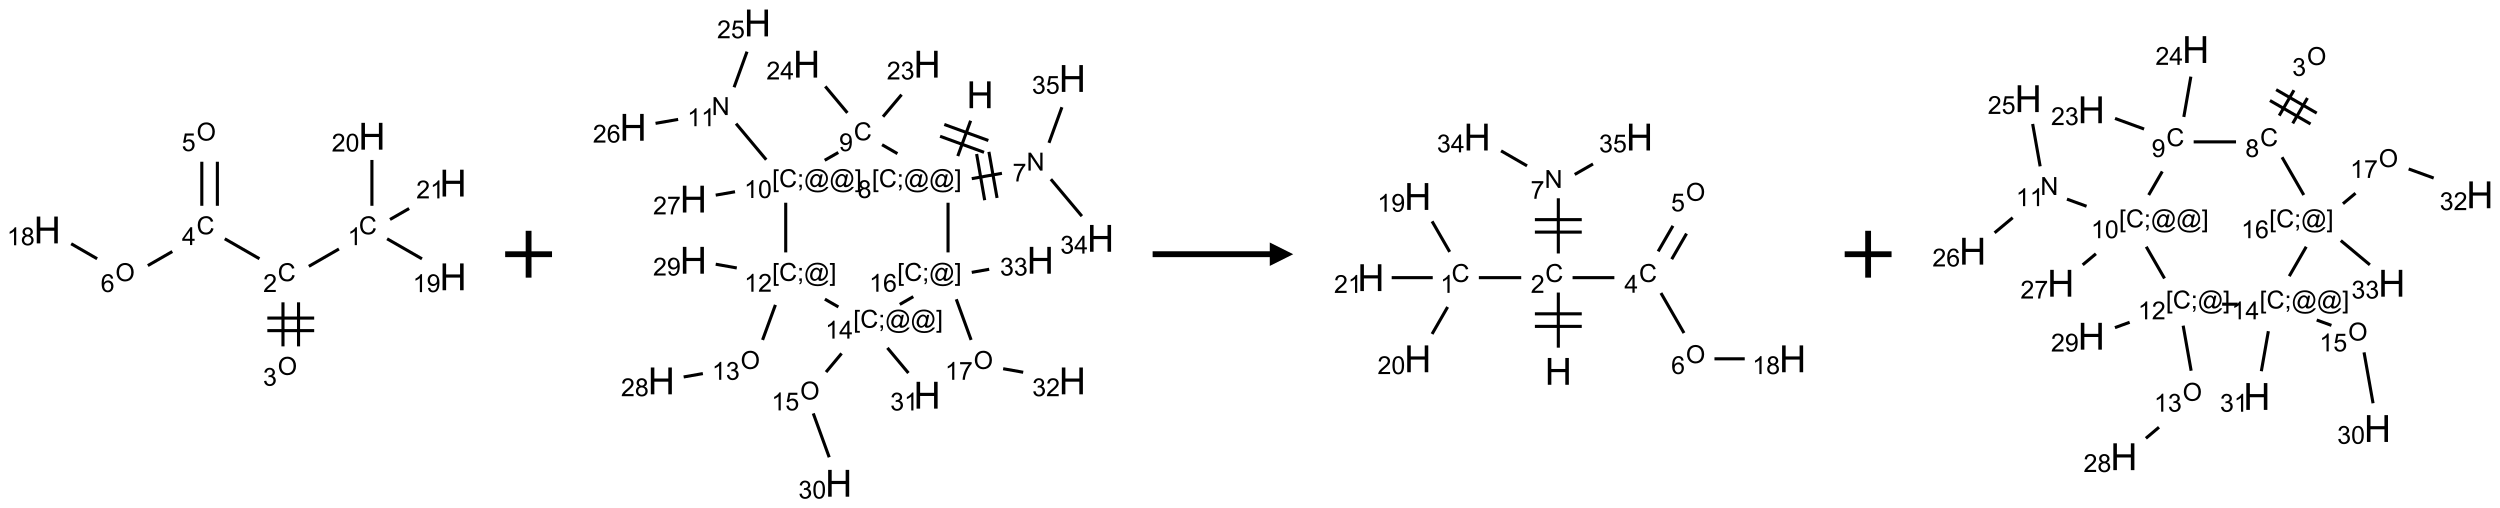 <?xml version="1.0" encoding="UTF-8"?>
<svg xmlns="http://www.w3.org/2000/svg" xmlns:xlink="http://www.w3.org/1999/xlink" width="1067" height="217" viewBox="0 0 1067 217">
<defs>
<g>
<g id="glyph-0-0">
<path d="M 1.332 0 L 1.332 -6.668 L 6.668 -6.668 L 6.668 0 Z M 1.5 -0.168 L 6.5 -0.168 L 6.5 -6.5 L 1.5 -6.5 Z M 1.5 -0.168 "/>
</g>
<g id="glyph-0-1">
<path d="M 6.27 -2.676 L 7.281 -2.422 C 7.07 -1.594 6.688 -0.961 6.137 -0.523 C 5.586 -0.086 4.914 0.129 4.121 0.129 C 3.297 0.129 2.629 -0.039 2.113 -0.371 C 1.598 -0.707 1.203 -1.191 0.934 -1.828 C 0.664 -2.465 0.531 -3.145 0.531 -3.875 C 0.531 -4.672 0.684 -5.363 0.988 -5.957 C 1.293 -6.547 1.723 -6.996 2.285 -7.305 C 2.844 -7.613 3.461 -7.766 4.137 -7.766 C 4.898 -7.766 5.543 -7.57 6.062 -7.184 C 6.582 -6.793 6.945 -6.246 7.152 -5.543 L 6.156 -5.309 C 5.98 -5.863 5.723 -6.266 5.387 -6.52 C 5.051 -6.773 4.625 -6.902 4.113 -6.902 C 3.527 -6.902 3.039 -6.762 2.645 -6.48 C 2.25 -6.199 1.973 -5.82 1.812 -5.348 C 1.652 -4.871 1.574 -4.383 1.574 -3.879 C 1.574 -3.23 1.668 -2.664 1.855 -2.18 C 2.047 -1.695 2.34 -1.332 2.738 -1.094 C 3.137 -0.855 3.57 -0.734 4.035 -0.734 C 4.602 -0.734 5.082 -0.898 5.473 -1.223 C 5.867 -1.551 6.133 -2.035 6.27 -2.676 Z M 6.27 -2.676 "/>
</g>
<g id="glyph-0-2">
<path d="M 3.973 0 L 3.035 0 L 3.035 -5.973 C 2.809 -5.758 2.516 -5.543 2.148 -5.328 C 1.781 -5.113 1.453 -4.953 1.16 -4.844 L 1.16 -5.75 C 1.684 -5.996 2.145 -6.297 2.535 -6.645 C 2.93 -6.996 3.207 -7.336 3.371 -7.668 L 3.973 -7.668 Z M 3.973 0 "/>
</g>
<g id="glyph-0-3">
<path d="M 5.371 -0.902 L 5.371 0 L 0.324 0 C 0.316 -0.227 0.352 -0.441 0.434 -0.652 C 0.562 -0.996 0.766 -1.332 1.051 -1.668 C 1.332 -2 1.742 -2.387 2.277 -2.824 C 3.105 -3.504 3.668 -4.043 3.957 -4.441 C 4.25 -4.84 4.395 -5.215 4.395 -5.566 C 4.395 -5.938 4.262 -6.254 3.996 -6.508 C 3.73 -6.762 3.387 -6.891 2.957 -6.891 C 2.508 -6.891 2.145 -6.754 1.875 -6.484 C 1.605 -6.215 1.469 -5.84 1.465 -5.359 L 0.5 -5.457 C 0.566 -6.176 0.812 -6.727 1.246 -7.102 C 1.676 -7.477 2.254 -7.668 2.98 -7.668 C 3.711 -7.668 4.293 -7.465 4.719 -7.059 C 5.145 -6.652 5.359 -6.148 5.359 -5.547 C 5.359 -5.242 5.297 -4.941 5.172 -4.645 C 5.047 -4.352 4.84 -4.039 4.551 -3.715 C 4.262 -3.387 3.777 -2.938 3.105 -2.371 C 2.543 -1.898 2.18 -1.578 2.02 -1.41 C 1.859 -1.242 1.73 -1.07 1.625 -0.902 Z M 5.371 -0.902 "/>
</g>
<g id="glyph-0-4">
<path d="M 0.516 -3.719 C 0.516 -4.984 0.855 -5.977 1.535 -6.695 C 2.215 -7.414 3.094 -7.77 4.172 -7.77 C 4.875 -7.77 5.512 -7.602 6.078 -7.266 C 6.645 -6.93 7.074 -6.461 7.371 -5.855 C 7.668 -5.254 7.816 -4.57 7.816 -3.809 C 7.816 -3.035 7.66 -2.34 7.348 -1.73 C 7.035 -1.117 6.594 -0.656 6.02 -0.34 C 5.449 -0.027 4.828 0.129 4.168 0.129 C 3.449 0.129 2.805 -0.043 2.238 -0.391 C 1.672 -0.738 1.246 -1.211 0.953 -1.812 C 0.66 -2.414 0.516 -3.047 0.516 -3.719 Z M 1.559 -3.703 C 1.559 -2.781 1.805 -2.059 2.301 -1.527 C 2.793 -1 3.414 -0.734 4.16 -0.734 C 4.922 -0.734 5.547 -1 6.039 -1.535 C 6.531 -2.07 6.777 -2.828 6.777 -3.812 C 6.777 -4.434 6.672 -4.977 6.461 -5.441 C 6.25 -5.902 5.945 -6.262 5.539 -6.52 C 5.133 -6.773 4.68 -6.902 4.176 -6.902 C 3.461 -6.902 2.848 -6.656 2.332 -6.164 C 1.816 -5.672 1.559 -4.852 1.559 -3.703 Z M 1.559 -3.703 "/>
</g>
<g id="glyph-0-5">
<path d="M 0.449 -2.016 L 1.387 -2.141 C 1.492 -1.609 1.676 -1.227 1.934 -0.992 C 2.191 -0.758 2.508 -0.641 2.879 -0.641 C 3.32 -0.641 3.695 -0.793 3.996 -1.098 C 4.301 -1.402 4.453 -1.781 4.453 -2.234 C 4.453 -2.664 4.312 -3.02 4.031 -3.301 C 3.75 -3.578 3.391 -3.719 2.957 -3.719 C 2.781 -3.719 2.562 -3.684 2.297 -3.613 L 2.402 -4.438 C 2.465 -4.43 2.516 -4.426 2.551 -4.426 C 2.949 -4.426 3.312 -4.531 3.629 -4.738 C 3.949 -4.949 4.109 -5.27 4.109 -5.703 C 4.109 -6.047 3.992 -6.332 3.762 -6.559 C 3.527 -6.785 3.227 -6.895 2.859 -6.895 C 2.496 -6.895 2.191 -6.781 1.949 -6.551 C 1.707 -6.324 1.547 -5.98 1.48 -5.52 L 0.543 -5.688 C 0.656 -6.316 0.918 -6.805 1.324 -7.148 C 1.73 -7.492 2.234 -7.668 2.84 -7.668 C 3.254 -7.668 3.641 -7.578 3.988 -7.398 C 4.34 -7.219 4.609 -6.977 4.793 -6.668 C 4.98 -6.359 5.074 -6.031 5.074 -5.684 C 5.074 -5.352 4.984 -5.051 4.809 -4.781 C 4.629 -4.512 4.367 -4.297 4.02 -4.137 C 4.473 -4.031 4.824 -3.816 5.074 -3.488 C 5.324 -3.16 5.449 -2.75 5.449 -2.254 C 5.449 -1.59 5.203 -1.023 4.719 -0.559 C 4.234 -0.098 3.617 0.137 2.875 0.137 C 2.203 0.137 1.648 -0.062 1.207 -0.465 C 0.762 -0.863 0.512 -1.379 0.449 -2.016 Z M 0.449 -2.016 "/>
</g>
<g id="glyph-0-6">
<path d="M 3.449 0 L 3.449 -1.828 L 0.137 -1.828 L 0.137 -2.688 L 3.621 -7.637 L 4.387 -7.637 L 4.387 -2.688 L 5.418 -2.688 L 5.418 -1.828 L 4.387 -1.828 L 4.387 0 Z M 3.449 -2.688 L 3.449 -6.129 L 1.059 -2.688 Z M 3.449 -2.688 "/>
</g>
<g id="glyph-0-7">
<path d="M 0.441 -2 L 1.426 -2.082 C 1.5 -1.605 1.668 -1.242 1.934 -1.004 C 2.199 -0.762 2.52 -0.641 2.895 -0.641 C 3.348 -0.641 3.73 -0.812 4.043 -1.152 C 4.355 -1.492 4.512 -1.941 4.512 -2.504 C 4.512 -3.039 4.359 -3.461 4.059 -3.77 C 3.758 -4.078 3.367 -4.234 2.879 -4.234 C 2.578 -4.234 2.305 -4.164 2.062 -4.027 C 1.82 -3.891 1.629 -3.715 1.488 -3.496 L 0.609 -3.609 L 1.348 -7.531 L 5.145 -7.531 L 5.145 -6.637 L 2.098 -6.637 L 1.688 -4.582 C 2.145 -4.902 2.625 -5.062 3.129 -5.062 C 3.797 -5.062 4.359 -4.832 4.816 -4.371 C 5.277 -3.91 5.504 -3.312 5.504 -2.59 C 5.504 -1.898 5.305 -1.301 4.902 -0.797 C 4.41 -0.18 3.742 0.129 2.895 0.129 C 2.199 0.129 1.633 -0.062 1.195 -0.453 C 0.758 -0.844 0.504 -1.359 0.441 -2 Z M 0.441 -2 "/>
</g>
<g id="glyph-0-8">
<path d="M 5.309 -5.766 L 4.375 -5.691 C 4.293 -6.059 4.172 -6.328 4.02 -6.496 C 3.766 -6.762 3.453 -6.895 3.082 -6.895 C 2.785 -6.895 2.523 -6.812 2.297 -6.645 C 2 -6.43 1.77 -6.117 1.598 -5.703 C 1.43 -5.289 1.34 -4.703 1.332 -3.938 C 1.559 -4.281 1.836 -4.535 2.16 -4.703 C 2.488 -4.871 2.828 -4.953 3.188 -4.953 C 3.812 -4.953 4.344 -4.723 4.785 -4.262 C 5.223 -3.801 5.441 -3.207 5.441 -2.48 C 5.441 -2 5.34 -1.555 5.133 -1.145 C 4.926 -0.73 4.641 -0.418 4.281 -0.199 C 3.922 0.02 3.512 0.129 3.051 0.129 C 2.27 0.129 1.633 -0.156 1.141 -0.73 C 0.648 -1.305 0.402 -2.254 0.402 -3.574 C 0.402 -5.051 0.672 -6.121 1.219 -6.793 C 1.695 -7.375 2.336 -7.668 3.141 -7.668 C 3.742 -7.668 4.234 -7.5 4.617 -7.16 C 5 -6.824 5.23 -6.359 5.309 -5.766 Z M 1.48 -2.473 C 1.48 -2.152 1.547 -1.844 1.684 -1.547 C 1.82 -1.25 2.016 -1.027 2.262 -0.871 C 2.508 -0.719 2.766 -0.641 3.035 -0.641 C 3.434 -0.641 3.773 -0.801 4.059 -1.121 C 4.344 -1.441 4.484 -1.875 4.484 -2.422 C 4.484 -2.949 4.344 -3.367 4.062 -3.668 C 3.781 -3.973 3.426 -4.125 3 -4.125 C 2.578 -4.125 2.219 -3.973 1.922 -3.668 C 1.625 -3.363 1.48 -2.969 1.48 -2.473 Z M 1.48 -2.473 "/>
</g>
<g id="glyph-0-9">
<path d="M 1.887 -4.141 C 1.496 -4.281 1.207 -4.484 1.02 -4.75 C 0.832 -5.016 0.738 -5.328 0.738 -5.699 C 0.738 -6.254 0.938 -6.719 1.34 -7.098 C 1.738 -7.477 2.27 -7.668 2.934 -7.668 C 3.598 -7.668 4.137 -7.473 4.543 -7.086 C 4.949 -6.699 5.152 -6.227 5.152 -5.672 C 5.152 -5.316 5.059 -5.008 4.871 -4.746 C 4.688 -4.484 4.406 -4.281 4.027 -4.141 C 4.496 -3.988 4.852 -3.742 5.098 -3.402 C 5.34 -3.062 5.465 -2.656 5.465 -2.184 C 5.465 -1.531 5.234 -0.98 4.77 -0.535 C 4.309 -0.09 3.703 0.129 2.949 0.129 C 2.195 0.129 1.586 -0.094 1.125 -0.539 C 0.664 -0.984 0.434 -1.543 0.434 -2.207 C 0.434 -2.703 0.559 -3.121 0.809 -3.457 C 1.062 -3.793 1.422 -4.02 1.887 -4.141 Z M 1.699 -5.73 C 1.699 -5.367 1.812 -5.074 2.047 -4.844 C 2.281 -4.613 2.582 -4.5 2.953 -4.5 C 3.312 -4.5 3.609 -4.613 3.84 -4.84 C 4.07 -5.066 4.188 -5.348 4.188 -5.676 C 4.188 -6.02 4.07 -6.309 3.832 -6.543 C 3.594 -6.777 3.297 -6.895 2.941 -6.895 C 2.586 -6.895 2.289 -6.781 2.051 -6.551 C 1.816 -6.324 1.699 -6.047 1.699 -5.73 Z M 1.395 -2.203 C 1.395 -1.938 1.461 -1.676 1.586 -1.426 C 1.711 -1.176 1.902 -0.984 2.152 -0.848 C 2.402 -0.711 2.672 -0.641 2.957 -0.641 C 3.406 -0.641 3.777 -0.785 4.066 -1.074 C 4.359 -1.363 4.504 -1.727 4.504 -2.172 C 4.504 -2.625 4.355 -2.996 4.055 -3.293 C 3.754 -3.586 3.379 -3.734 2.926 -3.734 C 2.484 -3.734 2.121 -3.59 1.832 -3.297 C 1.543 -3.004 1.395 -2.641 1.395 -2.203 Z M 1.395 -2.203 "/>
</g>
<g id="glyph-0-10">
<path d="M 0.582 -1.766 L 1.484 -1.848 C 1.562 -1.426 1.707 -1.117 1.922 -0.926 C 2.137 -0.734 2.414 -0.641 2.75 -0.641 C 3.039 -0.641 3.289 -0.707 3.508 -0.84 C 3.727 -0.973 3.902 -1.148 4.043 -1.367 C 4.18 -1.586 4.297 -1.887 4.391 -2.262 C 4.484 -2.637 4.531 -3.016 4.531 -3.406 C 4.531 -3.449 4.531 -3.512 4.527 -3.594 C 4.34 -3.297 4.082 -3.055 3.758 -2.867 C 3.434 -2.68 3.082 -2.59 2.703 -2.59 C 2.07 -2.59 1.535 -2.816 1.098 -3.277 C 0.66 -3.734 0.441 -4.34 0.441 -5.09 C 0.441 -5.863 0.672 -6.484 1.129 -6.957 C 1.586 -7.43 2.156 -7.668 2.844 -7.668 C 3.34 -7.668 3.793 -7.531 4.207 -7.266 C 4.617 -7 4.93 -6.617 5.145 -6.121 C 5.355 -5.629 5.465 -4.91 5.465 -3.973 C 5.465 -2.996 5.359 -2.223 5.145 -1.645 C 4.934 -1.066 4.617 -0.625 4.199 -0.324 C 3.781 -0.02 3.293 0.129 2.73 0.129 C 2.133 0.129 1.645 -0.035 1.266 -0.367 C 0.887 -0.699 0.66 -1.164 0.582 -1.766 Z M 4.422 -5.137 C 4.422 -5.676 4.277 -6.102 3.992 -6.418 C 3.707 -6.734 3.359 -6.891 2.957 -6.891 C 2.543 -6.891 2.18 -6.719 1.871 -6.379 C 1.562 -6.039 1.406 -5.598 1.406 -5.059 C 1.406 -4.57 1.555 -4.176 1.848 -3.871 C 2.141 -3.566 2.5 -3.418 2.934 -3.418 C 3.367 -3.418 3.723 -3.57 4.004 -3.871 C 4.281 -4.176 4.422 -4.598 4.422 -5.137 Z M 4.422 -5.137 "/>
</g>
<g id="glyph-0-11">
<path d="M 0.441 -3.766 C 0.441 -4.668 0.535 -5.395 0.723 -5.945 C 0.906 -6.496 1.184 -6.922 1.551 -7.219 C 1.918 -7.516 2.375 -7.668 2.934 -7.668 C 3.344 -7.668 3.703 -7.586 4.012 -7.418 C 4.32 -7.254 4.574 -7.016 4.777 -6.707 C 4.977 -6.395 5.137 -6.016 5.25 -5.57 C 5.363 -5.125 5.422 -4.523 5.422 -3.766 C 5.422 -2.871 5.328 -2.148 5.145 -1.598 C 4.961 -1.047 4.688 -0.621 4.32 -0.32 C 3.953 -0.02 3.492 0.129 2.934 0.129 C 2.195 0.129 1.617 -0.133 1.199 -0.66 C 0.695 -1.297 0.441 -2.332 0.441 -3.766 Z M 1.406 -3.766 C 1.406 -2.512 1.555 -1.68 1.848 -1.262 C 2.141 -0.848 2.5 -0.641 2.934 -0.641 C 3.363 -0.641 3.727 -0.848 4.02 -1.266 C 4.312 -1.684 4.457 -2.516 4.457 -3.766 C 4.457 -5.023 4.312 -5.859 4.02 -6.27 C 3.727 -6.684 3.359 -6.891 2.922 -6.891 C 2.492 -6.891 2.148 -6.707 1.891 -6.344 C 1.566 -5.879 1.406 -5.02 1.406 -3.766 Z M 1.406 -3.766 "/>
</g>
<g id="glyph-0-12">
<path d="M 0.723 2.121 L 0.723 -7.637 L 2.793 -7.637 L 2.793 -6.859 L 1.66 -6.859 L 1.66 1.344 L 2.793 1.344 L 2.793 2.121 Z M 0.723 2.121 "/>
</g>
<g id="glyph-0-13">
<path d="M 0.949 -4.465 L 0.949 -5.531 L 2.016 -5.531 L 2.016 -4.465 Z M 0.949 0 L 0.949 -1.066 L 2.016 -1.066 L 2.016 0 C 2.016 0.391 1.945 0.711 1.809 0.949 C 1.668 1.191 1.449 1.379 1.145 1.512 L 0.887 1.109 C 1.082 1.023 1.23 0.895 1.324 0.727 C 1.418 0.559 1.469 0.316 1.48 0 Z M 0.949 0 "/>
</g>
<g id="glyph-0-14">
<path d="M 6.047 -0.848 C 5.82 -0.59 5.57 -0.379 5.289 -0.223 C 5.008 -0.062 4.73 0.016 4.449 0.016 C 4.141 0.016 3.84 -0.074 3.547 -0.254 C 3.254 -0.434 3.02 -0.715 2.836 -1.09 C 2.652 -1.465 2.562 -1.875 2.562 -2.324 C 2.562 -2.875 2.703 -3.43 2.988 -3.98 C 3.27 -4.535 3.621 -4.953 4.043 -5.23 C 4.461 -5.508 4.871 -5.645 5.266 -5.645 C 5.566 -5.645 5.855 -5.566 6.129 -5.41 C 6.402 -5.25 6.641 -5.012 6.84 -4.688 L 7.016 -5.496 L 7.949 -5.496 L 7.199 -2 C 7.094 -1.516 7.043 -1.246 7.043 -1.191 C 7.043 -1.098 7.078 -1.02 7.148 -0.949 C 7.219 -0.883 7.305 -0.848 7.406 -0.848 C 7.59 -0.848 7.832 -0.953 8.129 -1.168 C 8.527 -1.445 8.84 -1.816 9.07 -2.285 C 9.301 -2.75 9.418 -3.234 9.418 -3.73 C 9.418 -4.309 9.27 -4.852 8.973 -5.355 C 8.676 -5.859 8.23 -6.262 7.645 -6.562 C 7.055 -6.863 6.406 -7.016 5.691 -7.016 C 4.879 -7.016 4.137 -6.824 3.465 -6.445 C 2.793 -6.066 2.273 -5.52 1.902 -4.809 C 1.535 -4.098 1.348 -3.34 1.348 -2.527 C 1.348 -1.676 1.535 -0.941 1.902 -0.328 C 2.273 0.285 2.809 0.742 3.508 1.035 C 4.207 1.328 4.984 1.473 5.832 1.473 C 6.742 1.473 7.504 1.32 8.121 1.016 C 8.734 0.711 9.195 0.34 9.5 -0.098 L 10.441 -0.098 C 10.266 0.266 9.961 0.637 9.531 1.016 C 9.102 1.395 8.59 1.695 7.996 1.914 C 7.402 2.133 6.688 2.246 5.848 2.246 C 5.078 2.246 4.367 2.145 3.715 1.949 C 3.066 1.75 2.512 1.453 2.051 1.055 C 1.594 0.656 1.25 0.199 1.016 -0.316 C 0.723 -0.973 0.578 -1.684 0.578 -2.441 C 0.578 -3.289 0.75 -4.098 1.098 -4.863 C 1.523 -5.805 2.125 -6.527 2.902 -7.027 C 3.684 -7.527 4.629 -7.777 5.738 -7.777 C 6.602 -7.777 7.375 -7.602 8.059 -7.246 C 8.746 -6.895 9.285 -6.371 9.684 -5.672 C 10.02 -5.07 10.188 -4.418 10.188 -3.715 C 10.188 -2.707 9.832 -1.812 9.125 -1.031 C 8.492 -0.328 7.801 0.02 7.051 0.02 C 6.812 0.02 6.617 -0.016 6.473 -0.09 C 6.324 -0.16 6.215 -0.266 6.145 -0.402 C 6.102 -0.488 6.066 -0.637 6.047 -0.848 Z M 3.527 -2.262 C 3.527 -1.785 3.641 -1.414 3.863 -1.152 C 4.09 -0.887 4.348 -0.754 4.641 -0.754 C 4.836 -0.754 5.039 -0.812 5.254 -0.93 C 5.469 -1.047 5.676 -1.219 5.871 -1.449 C 6.066 -1.676 6.23 -1.969 6.355 -2.32 C 6.48 -2.672 6.543 -3.027 6.543 -3.379 C 6.543 -3.852 6.426 -4.219 6.191 -4.48 C 5.957 -4.738 5.672 -4.871 5.332 -4.871 C 5.109 -4.871 4.902 -4.812 4.707 -4.699 C 4.512 -4.586 4.32 -4.406 4.137 -4.156 C 3.953 -3.906 3.805 -3.602 3.691 -3.246 C 3.582 -2.887 3.527 -2.559 3.527 -2.262 Z M 3.527 -2.262 "/>
</g>
<g id="glyph-0-15">
<path d="M 2.27 2.121 L 0.203 2.121 L 0.203 1.344 L 1.332 1.344 L 1.332 -6.859 L 0.203 -6.859 L 0.203 -7.637 L 2.27 -7.637 Z M 2.27 2.121 "/>
</g>
<g id="glyph-0-16">
<path d="M 0.812 0 L 0.812 -7.637 L 1.848 -7.637 L 5.859 -1.641 L 5.859 -7.637 L 6.828 -7.637 L 6.828 0 L 5.793 0 L 1.781 -6 L 1.781 0 Z M 0.812 0 "/>
</g>
<g id="glyph-0-17">
<path d="M 0.504 -6.637 L 0.504 -7.535 L 5.449 -7.535 L 5.449 -6.809 C 4.961 -6.289 4.48 -5.602 4.004 -4.746 C 3.527 -3.887 3.156 -3.004 2.895 -2.098 C 2.707 -1.461 2.59 -0.762 2.535 0 L 1.574 0 C 1.582 -0.602 1.703 -1.328 1.926 -2.176 C 2.152 -3.027 2.477 -3.848 2.898 -4.637 C 3.32 -5.426 3.77 -6.094 4.246 -6.637 Z M 0.504 -6.637 "/>
</g>
<g id="glyph-1-0">
<path d="M 2 0 L 2 -10 L 10 -10 L 10 0 Z M 2.25 -0.25 L 9.75 -0.25 L 9.75 -9.75 L 2.25 -9.75 Z M 2.25 -0.25 "/>
</g>
<g id="glyph-1-1">
<path d="M 1.281 0 L 1.281 -11.453 L 2.797 -11.453 L 2.797 -6.75 L 8.75 -6.75 L 8.75 -11.453 L 10.266 -11.453 L 10.266 0 L 8.75 0 L 8.75 -5.398 L 2.797 -5.398 L 2.797 0 Z M 1.281 0 "/>
</g>
</g>
</defs>
<path fill="none" stroke-width="0.033" stroke-linecap="butt" stroke-linejoin="miter" stroke="rgb(0%, 0%, 0%)" stroke-opacity="1" stroke-miterlimit="10" d="M 3.112 1.203 L 2.791 1.388 " transform="matrix(40, 0, 0, 40, 20.174, 58.152)"/>
<path fill="none" stroke-width="0.033" stroke-linecap="butt" stroke-linejoin="miter" stroke="rgb(0%, 0%, 0%)" stroke-opacity="1" stroke-miterlimit="10" d="M 2.515 1.772 L 2.515 2.242 " transform="matrix(40, 0, 0, 40, 20.174, 58.152)"/>
<path fill="none" stroke-width="0.033" stroke-linecap="butt" stroke-linejoin="miter" stroke="rgb(0%, 0%, 0%)" stroke-opacity="1" stroke-miterlimit="10" d="M 2.681 1.772 L 2.681 2.242 " transform="matrix(40, 0, 0, 40, 20.174, 58.152)"/>
<path fill="none" stroke-width="0.033" stroke-linecap="butt" stroke-linejoin="miter" stroke="rgb(0%, 0%, 0%)" stroke-opacity="1" stroke-miterlimit="10" d="M 2.348 2.074 L 2.848 2.074 " transform="matrix(40, 0, 0, 40, 20.174, 58.152)"/>
<path fill="none" stroke-width="0.033" stroke-linecap="butt" stroke-linejoin="miter" stroke="rgb(0%, 0%, 0%)" stroke-opacity="1" stroke-miterlimit="10" d="M 2.348 1.94 L 2.848 1.94 " transform="matrix(40, 0, 0, 40, 20.174, 58.152)"/>
<path fill="none" stroke-width="0.033" stroke-linecap="butt" stroke-linejoin="miter" stroke="rgb(0%, 0%, 0%)" stroke-opacity="1" stroke-miterlimit="10" d="M 2.264 1.307 L 1.894 1.094 " transform="matrix(40, 0, 0, 40, 20.174, 58.152)"/>
<path fill="none" stroke-width="0.033" stroke-linecap="butt" stroke-linejoin="miter" stroke="rgb(0%, 0%, 0%)" stroke-opacity="1" stroke-miterlimit="10" d="M 1.815 0.742 L 1.815 0.272 " transform="matrix(40, 0, 0, 40, 20.174, 58.152)"/>
<path fill="none" stroke-width="0.033" stroke-linecap="butt" stroke-linejoin="miter" stroke="rgb(0%, 0%, 0%)" stroke-opacity="1" stroke-miterlimit="10" d="M 1.649 0.742 L 1.649 0.272 " transform="matrix(40, 0, 0, 40, 20.174, 58.152)"/>
<path fill="none" stroke-width="0.033" stroke-linecap="butt" stroke-linejoin="miter" stroke="rgb(0%, 0%, 0%)" stroke-opacity="1" stroke-miterlimit="10" d="M 1.334 1.23 L 1.073 1.38 " transform="matrix(40, 0, 0, 40, 20.174, 58.152)"/>
<path fill="none" stroke-width="0.033" stroke-linecap="butt" stroke-linejoin="miter" stroke="rgb(0%, 0%, 0%)" stroke-opacity="1" stroke-miterlimit="10" d="M 0.532 1.307 L 0.255 1.147 " transform="matrix(40, 0, 0, 40, 20.174, 58.152)"/>
<path fill="none" stroke-width="0.033" stroke-linecap="butt" stroke-linejoin="miter" stroke="rgb(0%, 0%, 0%)" stroke-opacity="1" stroke-miterlimit="10" d="M 3.626 1.094 L 3.998 1.308 " transform="matrix(40, 0, 0, 40, 20.174, 58.152)"/>
<path fill="none" stroke-width="0.033" stroke-linecap="butt" stroke-linejoin="miter" stroke="rgb(0%, 0%, 0%)" stroke-opacity="1" stroke-miterlimit="10" d="M 3.464 0.742 L 3.464 0.253 " transform="matrix(40, 0, 0, 40, 20.174, 58.152)"/>
<path fill="none" stroke-width="0.033" stroke-linecap="butt" stroke-linejoin="miter" stroke="rgb(0%, 0%, 0%)" stroke-opacity="1" stroke-miterlimit="10" d="M 3.657 0.888 L 3.861 0.771 " transform="matrix(40, 0, 0, 40, 20.174, 58.152)"/>
<g fill="rgb(0%, 0%, 0%)" fill-opacity="1">
<use xlink:href="#glyph-0-1" x="153.145" y="99.996"/>
</g>
<g fill="rgb(0%, 0%, 0%)" fill-opacity="1">
<use xlink:href="#glyph-0-2" x="148.367" y="104.633"/>
</g>
<g fill="rgb(0%, 0%, 0%)" fill-opacity="1">
<use xlink:href="#glyph-0-1" x="118.504" y="119.996"/>
</g>
<g fill="rgb(0%, 0%, 0%)" fill-opacity="1">
<use xlink:href="#glyph-0-3" x="112.332" y="124.633"/>
</g>
<g fill="rgb(0%, 0%, 0%)" fill-opacity="1">
<use xlink:href="#glyph-0-4" x="118.52" y="160"/>
</g>
<g fill="rgb(0%, 0%, 0%)" fill-opacity="1">
<use xlink:href="#glyph-0-5" x="112.254" y="164.633"/>
</g>
<g fill="rgb(0%, 0%, 0%)" fill-opacity="1">
<use xlink:href="#glyph-0-1" x="83.863" y="99.996"/>
</g>
<g fill="rgb(0%, 0%, 0%)" fill-opacity="1">
<use xlink:href="#glyph-0-6" x="77.645" y="104.602"/>
</g>
<g fill="rgb(0%, 0%, 0%)" fill-opacity="1">
<use xlink:href="#glyph-0-4" x="83.879" y="60"/>
</g>
<g fill="rgb(0%, 0%, 0%)" fill-opacity="1">
<use xlink:href="#glyph-0-7" x="77.555" y="64.5"/>
</g>
<g fill="rgb(0%, 0%, 0%)" fill-opacity="1">
<use xlink:href="#glyph-0-4" x="49.238" y="120"/>
</g>
<g fill="rgb(0%, 0%, 0%)" fill-opacity="1">
<use xlink:href="#glyph-0-8" x="42.977" y="124.633"/>
</g>
<g fill="rgb(0%, 0%, 0%)" fill-opacity="1">
<use xlink:href="#glyph-1-1" x="14.402" y="103.879"/>
</g>
<g fill="rgb(0%, 0%, 0%)" fill-opacity="1">
<use xlink:href="#glyph-0-2" x="2.949" y="104.672"/>
<use xlink:href="#glyph-0-9" x="8.882" y="104.672"/>
</g>
<g fill="rgb(0%, 0%, 0%)" fill-opacity="1">
<use xlink:href="#glyph-1-1" x="187.605" y="123.879"/>
</g>
<g fill="rgb(0%, 0%, 0%)" fill-opacity="1">
<use xlink:href="#glyph-0-2" x="176.156" y="124.672"/>
<use xlink:href="#glyph-0-10" x="182.089" y="124.672"/>
</g>
<g fill="rgb(0%, 0%, 0%)" fill-opacity="1">
<use xlink:href="#glyph-1-1" x="152.965" y="63.879"/>
</g>
<g fill="rgb(0%, 0%, 0%)" fill-opacity="1">
<use xlink:href="#glyph-0-3" x="141.559" y="64.672"/>
<use xlink:href="#glyph-0-11" x="147.491" y="64.672"/>
</g>
<g fill="rgb(0%, 0%, 0%)" fill-opacity="1">
<use xlink:href="#glyph-1-1" x="187.605" y="83.879"/>
</g>
<g fill="rgb(0%, 0%, 0%)" fill-opacity="1">
<use xlink:href="#glyph-0-3" x="177.648" y="84.672"/>
<use xlink:href="#glyph-0-2" x="183.581" y="84.672"/>
</g>
<path fill="none" stroke-width="0.062" stroke-linecap="butt" stroke-linejoin="miter" stroke="rgb(0%, 0%, 0%)" stroke-opacity="1" stroke-miterlimit="10" d="M 0 0 L 0.5 0 M 0.25 -0.25 L 0.25 0.25 " transform="matrix(40, 0, 0, 40, 215.604, 108.5)"/>
<path fill="none" stroke-width="0.033" stroke-linecap="butt" stroke-linejoin="miter" stroke="rgb(0%, 0%, 0%)" stroke-opacity="1" stroke-miterlimit="10" d="M 3.601 1.043 L 3.464 1.42 " transform="matrix(40, 0, 0, 40, 270.225, 9.805)"/>
<path fill="none" stroke-width="0.033" stroke-linecap="butt" stroke-linejoin="miter" stroke="rgb(0%, 0%, 0%)" stroke-opacity="1" stroke-miterlimit="10" d="M 3.275 1.209 L 3.744 1.38 " transform="matrix(40, 0, 0, 40, 270.225, 9.805)"/>
<path fill="none" stroke-width="0.033" stroke-linecap="butt" stroke-linejoin="miter" stroke="rgb(0%, 0%, 0%)" stroke-opacity="1" stroke-miterlimit="10" d="M 3.32 1.083 L 3.79 1.254 " transform="matrix(40, 0, 0, 40, 270.225, 9.805)"/>
<path fill="none" stroke-width="0.033" stroke-linecap="butt" stroke-linejoin="miter" stroke="rgb(0%, 0%, 0%)" stroke-opacity="1" stroke-miterlimit="10" d="M 3.613 1.661 L 3.935 1.604 " transform="matrix(40, 0, 0, 40, 270.225, 9.805)"/>
<path fill="none" stroke-width="0.033" stroke-linecap="butt" stroke-linejoin="miter" stroke="rgb(0%, 0%, 0%)" stroke-opacity="1" stroke-miterlimit="10" d="M 3.883 1.867 L 3.796 1.375 " transform="matrix(40, 0, 0, 40, 270.225, 9.805)"/>
<path fill="none" stroke-width="0.033" stroke-linecap="butt" stroke-linejoin="miter" stroke="rgb(0%, 0%, 0%)" stroke-opacity="1" stroke-miterlimit="10" d="M 3.751 1.891 L 3.665 1.398 " transform="matrix(40, 0, 0, 40, 270.225, 9.805)"/>
<path fill="none" stroke-width="0.033" stroke-linecap="butt" stroke-linejoin="miter" stroke="rgb(0%, 0%, 0%)" stroke-opacity="1" stroke-miterlimit="10" d="M 4.457 1.667 L 4.788 2.061 " transform="matrix(40, 0, 0, 40, 270.225, 9.805)"/>
<path fill="none" stroke-width="0.033" stroke-linecap="butt" stroke-linejoin="miter" stroke="rgb(0%, 0%, 0%)" stroke-opacity="1" stroke-miterlimit="10" d="M 4.437 1.279 L 4.575 0.899 " transform="matrix(40, 0, 0, 40, 270.225, 9.805)"/>
<path fill="none" stroke-width="0.033" stroke-linecap="butt" stroke-linejoin="miter" stroke="rgb(0%, 0%, 0%)" stroke-opacity="1" stroke-miterlimit="10" d="M 2.82 1.394 L 2.656 1.299 " transform="matrix(40, 0, 0, 40, 270.225, 9.805)"/>
<path fill="none" stroke-width="0.033" stroke-linecap="butt" stroke-linejoin="miter" stroke="rgb(0%, 0%, 0%)" stroke-opacity="1" stroke-miterlimit="10" d="M 2.666 1 L 2.864 0.765 " transform="matrix(40, 0, 0, 40, 270.225, 9.805)"/>
<path fill="none" stroke-width="0.033" stroke-linecap="butt" stroke-linejoin="miter" stroke="rgb(0%, 0%, 0%)" stroke-opacity="1" stroke-miterlimit="10" d="M 2.286 0.959 L 2.05 0.677 " transform="matrix(40, 0, 0, 40, 270.225, 9.805)"/>
<path fill="none" stroke-width="0.033" stroke-linecap="butt" stroke-linejoin="miter" stroke="rgb(0%, 0%, 0%)" stroke-opacity="1" stroke-miterlimit="10" d="M 2.189 1.382 L 2.044 1.465 " transform="matrix(40, 0, 0, 40, 270.225, 9.805)"/>
<path fill="none" stroke-width="0.033" stroke-linecap="butt" stroke-linejoin="miter" stroke="rgb(0%, 0%, 0%)" stroke-opacity="1" stroke-miterlimit="10" d="M 1.42 1.459 L 1.098 1.074 " transform="matrix(40, 0, 0, 40, 270.225, 9.805)"/>
<path fill="none" stroke-width="0.033" stroke-linecap="butt" stroke-linejoin="miter" stroke="rgb(0%, 0%, 0%)" stroke-opacity="1" stroke-miterlimit="10" d="M 1.077 0.686 L 1.215 0.306 " transform="matrix(40, 0, 0, 40, 270.225, 9.805)"/>
<path fill="none" stroke-width="0.033" stroke-linecap="butt" stroke-linejoin="miter" stroke="rgb(0%, 0%, 0%)" stroke-opacity="1" stroke-miterlimit="10" d="M 0.48 1.029 L 0.239 1.071 " transform="matrix(40, 0, 0, 40, 270.225, 9.805)"/>
<path fill="none" stroke-width="0.033" stroke-linecap="butt" stroke-linejoin="miter" stroke="rgb(0%, 0%, 0%)" stroke-opacity="1" stroke-miterlimit="10" d="M 1.087 1.801 L 0.881 1.837 " transform="matrix(40, 0, 0, 40, 270.225, 9.805)"/>
<path fill="none" stroke-width="0.033" stroke-linecap="butt" stroke-linejoin="miter" stroke="rgb(0%, 0%, 0%)" stroke-opacity="1" stroke-miterlimit="10" d="M 1.628 1.918 L 1.628 2.448 " transform="matrix(40, 0, 0, 40, 270.225, 9.805)"/>
<path fill="none" stroke-width="0.033" stroke-linecap="butt" stroke-linejoin="miter" stroke="rgb(0%, 0%, 0%)" stroke-opacity="1" stroke-miterlimit="10" d="M 1.518 3.008 L 1.381 3.382 " transform="matrix(40, 0, 0, 40, 270.225, 9.805)"/>
<path fill="none" stroke-width="0.033" stroke-linecap="butt" stroke-linejoin="miter" stroke="rgb(0%, 0%, 0%)" stroke-opacity="1" stroke-miterlimit="10" d="M 0.744 3.741 L 0.539 3.777 " transform="matrix(40, 0, 0, 40, 270.225, 9.805)"/>
<path fill="none" stroke-width="0.033" stroke-linecap="butt" stroke-linejoin="miter" stroke="rgb(0%, 0%, 0%)" stroke-opacity="1" stroke-miterlimit="10" d="M 1.106 2.614 L 0.881 2.574 " transform="matrix(40, 0, 0, 40, 270.225, 9.805)"/>
<path fill="none" stroke-width="0.033" stroke-linecap="butt" stroke-linejoin="miter" stroke="rgb(0%, 0%, 0%)" stroke-opacity="1" stroke-miterlimit="10" d="M 2.046 2.947 L 2.19 3.03 " transform="matrix(40, 0, 0, 40, 270.225, 9.805)"/>
<path fill="none" stroke-width="0.033" stroke-linecap="butt" stroke-linejoin="miter" stroke="rgb(0%, 0%, 0%)" stroke-opacity="1" stroke-miterlimit="10" d="M 2.224 3.526 L 2.058 3.725 " transform="matrix(40, 0, 0, 40, 270.225, 9.805)"/>
<path fill="none" stroke-width="0.033" stroke-linecap="butt" stroke-linejoin="miter" stroke="rgb(0%, 0%, 0%)" stroke-opacity="1" stroke-miterlimit="10" d="M 1.922 4.166 L 2.092 4.634 " transform="matrix(40, 0, 0, 40, 270.225, 9.805)"/>
<path fill="none" stroke-width="0.033" stroke-linecap="butt" stroke-linejoin="miter" stroke="rgb(0%, 0%, 0%)" stroke-opacity="1" stroke-miterlimit="10" d="M 2.713 3.467 L 2.937 3.735 " transform="matrix(40, 0, 0, 40, 270.225, 9.805)"/>
<path fill="none" stroke-width="0.033" stroke-linecap="butt" stroke-linejoin="miter" stroke="rgb(0%, 0%, 0%)" stroke-opacity="1" stroke-miterlimit="10" d="M 2.845 3.003 L 2.989 2.92 " transform="matrix(40, 0, 0, 40, 270.225, 9.805)"/>
<path fill="none" stroke-width="0.033" stroke-linecap="butt" stroke-linejoin="miter" stroke="rgb(0%, 0%, 0%)" stroke-opacity="1" stroke-miterlimit="10" d="M 3.36 2.448 L 3.36 1.918 " transform="matrix(40, 0, 0, 40, 270.225, 9.805)"/>
<path fill="none" stroke-width="0.033" stroke-linecap="butt" stroke-linejoin="miter" stroke="rgb(0%, 0%, 0%)" stroke-opacity="1" stroke-miterlimit="10" d="M 3.448 2.948 L 3.606 3.382 " transform="matrix(40, 0, 0, 40, 270.225, 9.805)"/>
<path fill="none" stroke-width="0.033" stroke-linecap="butt" stroke-linejoin="miter" stroke="rgb(0%, 0%, 0%)" stroke-opacity="1" stroke-miterlimit="10" d="M 3.948 3.689 L 4.162 3.727 " transform="matrix(40, 0, 0, 40, 270.225, 9.805)"/>
<path fill="none" stroke-width="0.033" stroke-linecap="butt" stroke-linejoin="miter" stroke="rgb(0%, 0%, 0%)" stroke-opacity="1" stroke-miterlimit="10" d="M 3.613 2.661 L 3.799 2.628 " transform="matrix(40, 0, 0, 40, 270.225, 9.805)"/>
<g fill="rgb(0%, 0%, 0%)" fill-opacity="1">
<use xlink:href="#glyph-1-1" x="412.52" y="46.176"/>
</g>
<g fill="rgb(0%, 0%, 0%)" fill-opacity="1">
<use xlink:href="#glyph-0-12" x="372.113" y="79.887"/>
<use xlink:href="#glyph-0-1" x="375.077" y="79.887"/>
<use xlink:href="#glyph-0-13" x="382.78" y="79.887"/>
<use xlink:href="#glyph-0-14" x="385.743" y="79.887"/>
<use xlink:href="#glyph-0-14" x="396.572" y="79.887"/>
<use xlink:href="#glyph-0-15" x="407.4" y="79.887"/>
</g>
<g fill="rgb(0%, 0%, 0%)" fill-opacity="1">
<use xlink:href="#glyph-0-9" x="366.043" y="84.516"/>
</g>
<g fill="rgb(0%, 0%, 0%)" fill-opacity="1">
<use xlink:href="#glyph-0-16" x="438.129" y="72.801"/>
</g>
<g fill="rgb(0%, 0%, 0%)" fill-opacity="1">
<use xlink:href="#glyph-0-17" x="432.156" y="77.441"/>
</g>
<g fill="rgb(0%, 0%, 0%)" fill-opacity="1">
<use xlink:href="#glyph-1-1" x="463.941" y="107.457"/>
</g>
<g fill="rgb(0%, 0%, 0%)" fill-opacity="1">
<use xlink:href="#glyph-0-5" x="452.539" y="108.25"/>
<use xlink:href="#glyph-0-6" x="458.471" y="108.25"/>
</g>
<g fill="rgb(0%, 0%, 0%)" fill-opacity="1">
<use xlink:href="#glyph-1-1" x="451.91" y="39.227"/>
</g>
<g fill="rgb(0%, 0%, 0%)" fill-opacity="1">
<use xlink:href="#glyph-0-5" x="440.422" y="40.02"/>
<use xlink:href="#glyph-0-7" x="446.354" y="40.02"/>
</g>
<g fill="rgb(0%, 0%, 0%)" fill-opacity="1">
<use xlink:href="#glyph-0-1" x="364.375" y="59.879"/>
</g>
<g fill="rgb(0%, 0%, 0%)" fill-opacity="1">
<use xlink:href="#glyph-0-10" x="358.109" y="64.516"/>
</g>
<g fill="rgb(0%, 0%, 0%)" fill-opacity="1">
<use xlink:href="#glyph-1-1" x="389.91" y="33.121"/>
</g>
<g fill="rgb(0%, 0%, 0%)" fill-opacity="1">
<use xlink:href="#glyph-0-3" x="378.477" y="33.914"/>
<use xlink:href="#glyph-0-5" x="384.409" y="33.914"/>
</g>
<g fill="rgb(0%, 0%, 0%)" fill-opacity="1">
<use xlink:href="#glyph-1-1" x="338.484" y="33.121"/>
</g>
<g fill="rgb(0%, 0%, 0%)" fill-opacity="1">
<use xlink:href="#glyph-0-3" x="327.086" y="33.914"/>
<use xlink:href="#glyph-0-6" x="333.018" y="33.914"/>
</g>
<g fill="rgb(0%, 0%, 0%)" fill-opacity="1">
<use xlink:href="#glyph-0-12" x="329.539" y="79.887"/>
<use xlink:href="#glyph-0-1" x="332.503" y="79.887"/>
<use xlink:href="#glyph-0-13" x="340.206" y="79.887"/>
<use xlink:href="#glyph-0-14" x="343.169" y="79.887"/>
<use xlink:href="#glyph-0-14" x="353.997" y="79.887"/>
<use xlink:href="#glyph-0-15" x="364.826" y="79.887"/>
</g>
<g fill="rgb(0%, 0%, 0%)" fill-opacity="1">
<use xlink:href="#glyph-0-2" x="317.578" y="84.516"/>
<use xlink:href="#glyph-0-11" x="323.51" y="84.516"/>
</g>
<g fill="rgb(0%, 0%, 0%)" fill-opacity="1">
<use xlink:href="#glyph-0-16" x="303.742" y="49.105"/>
</g>
<g fill="rgb(0%, 0%, 0%)" fill-opacity="1">
<use xlink:href="#glyph-0-2" x="293.312" y="53.875"/>
<use xlink:href="#glyph-0-2" x="299.245" y="53.875"/>
</g>
<g fill="rgb(0%, 0%, 0%)" fill-opacity="1">
<use xlink:href="#glyph-1-1" x="317.523" y="15.531"/>
</g>
<g fill="rgb(0%, 0%, 0%)" fill-opacity="1">
<use xlink:href="#glyph-0-3" x="306.035" y="16.324"/>
<use xlink:href="#glyph-0-7" x="311.967" y="16.324"/>
</g>
<g fill="rgb(0%, 0%, 0%)" fill-opacity="1">
<use xlink:href="#glyph-1-1" x="264.453" y="60.066"/>
</g>
<g fill="rgb(0%, 0%, 0%)" fill-opacity="1">
<use xlink:href="#glyph-0-3" x="253.023" y="60.859"/>
<use xlink:href="#glyph-0-8" x="258.956" y="60.859"/>
</g>
<g fill="rgb(0%, 0%, 0%)" fill-opacity="1">
<use xlink:href="#glyph-1-1" x="290.164" y="90.707"/>
</g>
<g fill="rgb(0%, 0%, 0%)" fill-opacity="1">
<use xlink:href="#glyph-0-3" x="278.73" y="91.5"/>
<use xlink:href="#glyph-0-17" x="284.663" y="91.5"/>
</g>
<g fill="rgb(0%, 0%, 0%)" fill-opacity="1">
<use xlink:href="#glyph-0-12" x="329.539" y="119.887"/>
<use xlink:href="#glyph-0-1" x="332.503" y="119.887"/>
<use xlink:href="#glyph-0-13" x="340.206" y="119.887"/>
<use xlink:href="#glyph-0-14" x="343.169" y="119.887"/>
<use xlink:href="#glyph-0-15" x="353.997" y="119.887"/>
</g>
<g fill="rgb(0%, 0%, 0%)" fill-opacity="1">
<use xlink:href="#glyph-0-2" x="317.629" y="124.516"/>
<use xlink:href="#glyph-0-3" x="323.561" y="124.516"/>
</g>
<g fill="rgb(0%, 0%, 0%)" fill-opacity="1">
<use xlink:href="#glyph-0-4" x="316.07" y="157.469"/>
</g>
<g fill="rgb(0%, 0%, 0%)" fill-opacity="1">
<use xlink:href="#glyph-0-2" x="303.871" y="162.102"/>
<use xlink:href="#glyph-0-5" x="309.803" y="162.102"/>
</g>
<g fill="rgb(0%, 0%, 0%)" fill-opacity="1">
<use xlink:href="#glyph-1-1" x="276.484" y="168.297"/>
</g>
<g fill="rgb(0%, 0%, 0%)" fill-opacity="1">
<use xlink:href="#glyph-0-3" x="265.035" y="169.086"/>
<use xlink:href="#glyph-0-9" x="270.967" y="169.086"/>
</g>
<g fill="rgb(0%, 0%, 0%)" fill-opacity="1">
<use xlink:href="#glyph-1-1" x="290.164" y="116.816"/>
</g>
<g fill="rgb(0%, 0%, 0%)" fill-opacity="1">
<use xlink:href="#glyph-0-3" x="278.715" y="117.609"/>
<use xlink:href="#glyph-0-10" x="284.647" y="117.609"/>
</g>
<g fill="rgb(0%, 0%, 0%)" fill-opacity="1">
<use xlink:href="#glyph-0-12" x="364.18" y="139.887"/>
<use xlink:href="#glyph-0-1" x="367.143" y="139.887"/>
<use xlink:href="#glyph-0-13" x="374.846" y="139.887"/>
<use xlink:href="#glyph-0-14" x="377.81" y="139.887"/>
<use xlink:href="#glyph-0-14" x="388.638" y="139.887"/>
<use xlink:href="#glyph-0-15" x="399.466" y="139.887"/>
</g>
<g fill="rgb(0%, 0%, 0%)" fill-opacity="1">
<use xlink:href="#glyph-0-2" x="352.223" y="144.516"/>
<use xlink:href="#glyph-0-6" x="358.155" y="144.516"/>
</g>
<g fill="rgb(0%, 0%, 0%)" fill-opacity="1">
<use xlink:href="#glyph-0-4" x="341.504" y="170.523"/>
</g>
<g fill="rgb(0%, 0%, 0%)" fill-opacity="1">
<use xlink:href="#glyph-0-2" x="329.246" y="175.156"/>
<use xlink:href="#glyph-0-7" x="335.178" y="175.156"/>
</g>
<g fill="rgb(0%, 0%, 0%)" fill-opacity="1">
<use xlink:href="#glyph-1-1" x="352.168" y="211.992"/>
</g>
<g fill="rgb(0%, 0%, 0%)" fill-opacity="1">
<use xlink:href="#glyph-0-5" x="340.758" y="212.785"/>
<use xlink:href="#glyph-0-11" x="346.69" y="212.785"/>
</g>
<g fill="rgb(0%, 0%, 0%)" fill-opacity="1">
<use xlink:href="#glyph-1-1" x="389.91" y="174.402"/>
</g>
<g fill="rgb(0%, 0%, 0%)" fill-opacity="1">
<use xlink:href="#glyph-0-5" x="379.949" y="175.195"/>
<use xlink:href="#glyph-0-2" x="385.882" y="175.195"/>
</g>
<g fill="rgb(0%, 0%, 0%)" fill-opacity="1">
<use xlink:href="#glyph-0-12" x="382.941" y="119.887"/>
<use xlink:href="#glyph-0-1" x="385.905" y="119.887"/>
<use xlink:href="#glyph-0-13" x="393.608" y="119.887"/>
<use xlink:href="#glyph-0-14" x="396.572" y="119.887"/>
<use xlink:href="#glyph-0-15" x="407.4" y="119.887"/>
</g>
<g fill="rgb(0%, 0%, 0%)" fill-opacity="1">
<use xlink:href="#glyph-0-2" x="370.957" y="124.516"/>
<use xlink:href="#glyph-0-8" x="376.889" y="124.516"/>
</g>
<g fill="rgb(0%, 0%, 0%)" fill-opacity="1">
<use xlink:href="#glyph-0-4" x="415.539" y="157.469"/>
</g>
<g fill="rgb(0%, 0%, 0%)" fill-opacity="1">
<use xlink:href="#glyph-0-2" x="403.336" y="162.102"/>
<use xlink:href="#glyph-0-17" x="409.268" y="162.102"/>
</g>
<g fill="rgb(0%, 0%, 0%)" fill-opacity="1">
<use xlink:href="#glyph-1-1" x="451.91" y="168.297"/>
</g>
<g fill="rgb(0%, 0%, 0%)" fill-opacity="1">
<use xlink:href="#glyph-0-5" x="440.555" y="169.086"/>
<use xlink:href="#glyph-0-3" x="446.487" y="169.086"/>
</g>
<g fill="rgb(0%, 0%, 0%)" fill-opacity="1">
<use xlink:href="#glyph-1-1" x="438.23" y="116.816"/>
</g>
<g fill="rgb(0%, 0%, 0%)" fill-opacity="1">
<use xlink:href="#glyph-0-5" x="426.797" y="117.609"/>
<use xlink:href="#glyph-0-5" x="432.729" y="117.609"/>
</g>
<path fill-rule="nonzero" fill="rgb(0%, 0%, 0%)" fill-opacity="1" d="M 491.941 109.75 L 541.941 109.75 L 541.941 113.5 L 551.941 108.5 L 541.941 103.5 L 541.941 107.25 L 491.941 107.25 "/>
<path fill="none" stroke-width="0.033" stroke-linecap="butt" stroke-linejoin="miter" stroke="rgb(0%, 0%, 0%)" stroke-opacity="1" stroke-miterlimit="10" d="M 2 2.247 L 2 1.659 " transform="matrix(40, 0, 0, 40, 585.092, 58.502)"/>
<path fill="none" stroke-width="0.033" stroke-linecap="butt" stroke-linejoin="miter" stroke="rgb(0%, 0%, 0%)" stroke-opacity="1" stroke-miterlimit="10" d="M 2.25 1.886 L 1.75 1.886 " transform="matrix(40, 0, 0, 40, 585.092, 58.502)"/>
<path fill="none" stroke-width="0.033" stroke-linecap="butt" stroke-linejoin="miter" stroke="rgb(0%, 0%, 0%)" stroke-opacity="1" stroke-miterlimit="10" d="M 2.25 2.02 L 1.75 2.02 " transform="matrix(40, 0, 0, 40, 585.092, 58.502)"/>
<path fill="none" stroke-width="0.033" stroke-linecap="butt" stroke-linejoin="miter" stroke="rgb(0%, 0%, 0%)" stroke-opacity="1" stroke-miterlimit="10" d="M 1.604 1.5 L 1.152 1.5 " transform="matrix(40, 0, 0, 40, 585.092, 58.502)"/>
<path fill="none" stroke-width="0.033" stroke-linecap="butt" stroke-linejoin="miter" stroke="rgb(0%, 0%, 0%)" stroke-opacity="1" stroke-miterlimit="10" d="M 0.841 1.225 L 0.653 0.899 " transform="matrix(40, 0, 0, 40, 585.092, 58.502)"/>
<path fill="none" stroke-width="0.033" stroke-linecap="butt" stroke-linejoin="miter" stroke="rgb(0%, 0%, 0%)" stroke-opacity="1" stroke-miterlimit="10" d="M 0.819 1.813 L 0.653 2.101 " transform="matrix(40, 0, 0, 40, 585.092, 58.502)"/>
<path fill="none" stroke-width="0.033" stroke-linecap="butt" stroke-linejoin="miter" stroke="rgb(0%, 0%, 0%)" stroke-opacity="1" stroke-miterlimit="10" d="M 0.66 1.5 L 0.222 1.5 " transform="matrix(40, 0, 0, 40, 585.092, 58.502)"/>
<path fill="none" stroke-width="0.033" stroke-linecap="butt" stroke-linejoin="miter" stroke="rgb(0%, 0%, 0%)" stroke-opacity="1" stroke-miterlimit="10" d="M 2.152 1.5 L 2.598 1.5 " transform="matrix(40, 0, 0, 40, 585.092, 58.502)"/>
<path fill="none" stroke-width="0.033" stroke-linecap="butt" stroke-linejoin="miter" stroke="rgb(0%, 0%, 0%)" stroke-opacity="1" stroke-miterlimit="10" d="M 3.21 1.303 L 3.368 1.03 " transform="matrix(40, 0, 0, 40, 585.092, 58.502)"/>
<path fill="none" stroke-width="0.033" stroke-linecap="butt" stroke-linejoin="miter" stroke="rgb(0%, 0%, 0%)" stroke-opacity="1" stroke-miterlimit="10" d="M 3.065 1.22 L 3.223 0.947 " transform="matrix(40, 0, 0, 40, 585.092, 58.502)"/>
<path fill="none" stroke-width="0.033" stroke-linecap="butt" stroke-linejoin="miter" stroke="rgb(0%, 0%, 0%)" stroke-opacity="1" stroke-miterlimit="10" d="M 3.095 1.664 L 3.341 2.091 " transform="matrix(40, 0, 0, 40, 585.092, 58.502)"/>
<path fill="none" stroke-width="0.033" stroke-linecap="butt" stroke-linejoin="miter" stroke="rgb(0%, 0%, 0%)" stroke-opacity="1" stroke-miterlimit="10" d="M 3.666 2.366 L 3.989 2.366 " transform="matrix(40, 0, 0, 40, 585.092, 58.502)"/>
<path fill="none" stroke-width="0.033" stroke-linecap="butt" stroke-linejoin="miter" stroke="rgb(0%, 0%, 0%)" stroke-opacity="1" stroke-miterlimit="10" d="M 2 1.242 L 2 0.653 " transform="matrix(40, 0, 0, 40, 585.092, 58.502)"/>
<path fill="none" stroke-width="0.033" stroke-linecap="butt" stroke-linejoin="miter" stroke="rgb(0%, 0%, 0%)" stroke-opacity="1" stroke-miterlimit="10" d="M 2.25 0.881 L 1.75 0.881 " transform="matrix(40, 0, 0, 40, 585.092, 58.502)"/>
<path fill="none" stroke-width="0.033" stroke-linecap="butt" stroke-linejoin="miter" stroke="rgb(0%, 0%, 0%)" stroke-opacity="1" stroke-miterlimit="10" d="M 2.25 1.014 L 1.75 1.014 " transform="matrix(40, 0, 0, 40, 585.092, 58.502)"/>
<path fill="none" stroke-width="0.033" stroke-linecap="butt" stroke-linejoin="miter" stroke="rgb(0%, 0%, 0%)" stroke-opacity="1" stroke-miterlimit="10" d="M 1.666 0.307 L 1.389 0.147 " transform="matrix(40, 0, 0, 40, 585.092, 58.502)"/>
<path fill="none" stroke-width="0.033" stroke-linecap="butt" stroke-linejoin="miter" stroke="rgb(0%, 0%, 0%)" stroke-opacity="1" stroke-miterlimit="10" d="M 2.175 0.399 L 2.37 0.287 " transform="matrix(40, 0, 0, 40, 585.092, 58.502)"/>
<g fill="rgb(0%, 0%, 0%)" fill-opacity="1">
<use xlink:href="#glyph-1-1" x="659.32" y="164.23"/>
</g>
<g fill="rgb(0%, 0%, 0%)" fill-opacity="1">
<use xlink:href="#glyph-0-1" x="659.5" y="120.348"/>
</g>
<g fill="rgb(0%, 0%, 0%)" fill-opacity="1">
<use xlink:href="#glyph-0-3" x="653.328" y="124.984"/>
</g>
<g fill="rgb(0%, 0%, 0%)" fill-opacity="1">
<use xlink:href="#glyph-0-1" x="619.5" y="120.348"/>
</g>
<g fill="rgb(0%, 0%, 0%)" fill-opacity="1">
<use xlink:href="#glyph-0-2" x="614.719" y="124.984"/>
</g>
<g fill="rgb(0%, 0%, 0%)" fill-opacity="1">
<use xlink:href="#glyph-1-1" x="599.32" y="89.59"/>
</g>
<g fill="rgb(0%, 0%, 0%)" fill-opacity="1">
<use xlink:href="#glyph-0-2" x="587.867" y="90.379"/>
<use xlink:href="#glyph-0-10" x="593.799" y="90.379"/>
</g>
<g fill="rgb(0%, 0%, 0%)" fill-opacity="1">
<use xlink:href="#glyph-1-1" x="599.32" y="158.871"/>
</g>
<g fill="rgb(0%, 0%, 0%)" fill-opacity="1">
<use xlink:href="#glyph-0-3" x="587.914" y="159.664"/>
<use xlink:href="#glyph-0-11" x="593.846" y="159.664"/>
</g>
<g fill="rgb(0%, 0%, 0%)" fill-opacity="1">
<use xlink:href="#glyph-1-1" x="579.32" y="124.23"/>
</g>
<g fill="rgb(0%, 0%, 0%)" fill-opacity="1">
<use xlink:href="#glyph-0-3" x="569.359" y="125.023"/>
<use xlink:href="#glyph-0-2" x="575.292" y="125.023"/>
</g>
<g fill="rgb(0%, 0%, 0%)" fill-opacity="1">
<use xlink:href="#glyph-0-1" x="699.5" y="120.348"/>
</g>
<g fill="rgb(0%, 0%, 0%)" fill-opacity="1">
<use xlink:href="#glyph-0-6" x="693.277" y="124.953"/>
</g>
<g fill="rgb(0%, 0%, 0%)" fill-opacity="1">
<use xlink:href="#glyph-0-4" x="719.516" y="85.711"/>
</g>
<g fill="rgb(0%, 0%, 0%)" fill-opacity="1">
<use xlink:href="#glyph-0-7" x="713.188" y="90.207"/>
</g>
<g fill="rgb(0%, 0%, 0%)" fill-opacity="1">
<use xlink:href="#glyph-0-4" x="719.516" y="154.992"/>
</g>
<g fill="rgb(0%, 0%, 0%)" fill-opacity="1">
<use xlink:href="#glyph-0-8" x="713.254" y="159.625"/>
</g>
<g fill="rgb(0%, 0%, 0%)" fill-opacity="1">
<use xlink:href="#glyph-1-1" x="759.32" y="158.871"/>
</g>
<g fill="rgb(0%, 0%, 0%)" fill-opacity="1">
<use xlink:href="#glyph-0-2" x="747.867" y="159.664"/>
<use xlink:href="#glyph-0-9" x="753.799" y="159.664"/>
</g>
<g fill="rgb(0%, 0%, 0%)" fill-opacity="1">
<use xlink:href="#glyph-0-16" x="659.219" y="80.215"/>
</g>
<g fill="rgb(0%, 0%, 0%)" fill-opacity="1">
<use xlink:href="#glyph-0-17" x="653.246" y="84.855"/>
</g>
<g fill="rgb(0%, 0%, 0%)" fill-opacity="1">
<use xlink:href="#glyph-1-1" x="624.68" y="64.23"/>
</g>
<g fill="rgb(0%, 0%, 0%)" fill-opacity="1">
<use xlink:href="#glyph-0-5" x="613.277" y="65.023"/>
<use xlink:href="#glyph-0-6" x="619.21" y="65.023"/>
</g>
<g fill="rgb(0%, 0%, 0%)" fill-opacity="1">
<use xlink:href="#glyph-1-1" x="693.961" y="64.23"/>
</g>
<g fill="rgb(0%, 0%, 0%)" fill-opacity="1">
<use xlink:href="#glyph-0-5" x="682.469" y="65.023"/>
<use xlink:href="#glyph-0-7" x="688.401" y="65.023"/>
</g>
<path fill="none" stroke-width="0.062" stroke-linecap="butt" stroke-linejoin="miter" stroke="rgb(0%, 0%, 0%)" stroke-opacity="1" stroke-miterlimit="10" d="M 0 0 L 0.5 0 M 0.25 -0.25 L 0.25 0.25 " transform="matrix(40, 0, 0, 40, 787.314, 108.5)"/>
<path fill="none" stroke-width="0.033" stroke-linecap="butt" stroke-linejoin="miter" stroke="rgb(0%, 0%, 0%)" stroke-opacity="1" stroke-miterlimit="10" d="M 3.428 0.434 L 3.271 0.705 " transform="matrix(40, 0, 0, 40, 841.936, 21.15)"/>
<path fill="none" stroke-width="0.033" stroke-linecap="butt" stroke-linejoin="miter" stroke="rgb(0%, 0%, 0%)" stroke-opacity="1" stroke-miterlimit="10" d="M 3.572 0.517 L 3.415 0.788 " transform="matrix(40, 0, 0, 40, 841.936, 21.15)"/>
<path fill="none" stroke-width="0.033" stroke-linecap="butt" stroke-linejoin="miter" stroke="rgb(0%, 0%, 0%)" stroke-opacity="1" stroke-miterlimit="10" d="M 3.172 0.544 L 3.605 0.794 " transform="matrix(40, 0, 0, 40, 841.936, 21.15)"/>
<path fill="none" stroke-width="0.033" stroke-linecap="butt" stroke-linejoin="miter" stroke="rgb(0%, 0%, 0%)" stroke-opacity="1" stroke-miterlimit="10" d="M 3.238 0.428 L 3.671 0.678 " transform="matrix(40, 0, 0, 40, 841.936, 21.15)"/>
<path fill="none" stroke-width="0.033" stroke-linecap="butt" stroke-linejoin="miter" stroke="rgb(0%, 0%, 0%)" stroke-opacity="1" stroke-miterlimit="10" d="M 2.81 0.985 L 2.358 0.985 " transform="matrix(40, 0, 0, 40, 841.936, 21.15)"/>
<path fill="none" stroke-width="0.033" stroke-linecap="butt" stroke-linejoin="miter" stroke="rgb(0%, 0%, 0%)" stroke-opacity="1" stroke-miterlimit="10" d="M 1.829 0.848 L 1.519 0.735 " transform="matrix(40, 0, 0, 40, 841.936, 21.15)"/>
<path fill="none" stroke-width="0.033" stroke-linecap="butt" stroke-linejoin="miter" stroke="rgb(0%, 0%, 0%)" stroke-opacity="1" stroke-miterlimit="10" d="M 2.253 0.719 L 2.328 0.289 " transform="matrix(40, 0, 0, 40, 841.936, 21.15)"/>
<path fill="none" stroke-width="0.033" stroke-linecap="butt" stroke-linejoin="miter" stroke="rgb(0%, 0%, 0%)" stroke-opacity="1" stroke-miterlimit="10" d="M 2.023 1.301 L 1.878 1.552 " transform="matrix(40, 0, 0, 40, 841.936, 21.15)"/>
<path fill="none" stroke-width="0.033" stroke-linecap="butt" stroke-linejoin="miter" stroke="rgb(0%, 0%, 0%)" stroke-opacity="1" stroke-miterlimit="10" d="M 1.215 1.672 L 1.006 1.596 " transform="matrix(40, 0, 0, 40, 841.936, 21.15)"/>
<path fill="none" stroke-width="0.033" stroke-linecap="butt" stroke-linejoin="miter" stroke="rgb(0%, 0%, 0%)" stroke-opacity="1" stroke-miterlimit="10" d="M 0.72 1.246 L 0.64 0.794 " transform="matrix(40, 0, 0, 40, 841.936, 21.15)"/>
<path fill="none" stroke-width="0.033" stroke-linecap="butt" stroke-linejoin="miter" stroke="rgb(0%, 0%, 0%)" stroke-opacity="1" stroke-miterlimit="10" d="M 0.427 1.794 L 0.234 1.955 " transform="matrix(40, 0, 0, 40, 841.936, 21.15)"/>
<path fill="none" stroke-width="0.033" stroke-linecap="butt" stroke-linejoin="miter" stroke="rgb(0%, 0%, 0%)" stroke-opacity="1" stroke-miterlimit="10" d="M 1.315 2.179 L 1.174 2.297 " transform="matrix(40, 0, 0, 40, 841.936, 21.15)"/>
<path fill="none" stroke-width="0.033" stroke-linecap="butt" stroke-linejoin="miter" stroke="rgb(0%, 0%, 0%)" stroke-opacity="1" stroke-miterlimit="10" d="M 1.852 2.104 L 2.047 2.442 " transform="matrix(40, 0, 0, 40, 841.936, 21.15)"/>
<path fill="none" stroke-width="0.033" stroke-linecap="butt" stroke-linejoin="miter" stroke="rgb(0%, 0%, 0%)" stroke-opacity="1" stroke-miterlimit="10" d="M 2.246 2.946 L 2.331 3.427 " transform="matrix(40, 0, 0, 40, 841.936, 21.15)"/>
<path fill="none" stroke-width="0.033" stroke-linecap="butt" stroke-linejoin="miter" stroke="rgb(0%, 0%, 0%)" stroke-opacity="1" stroke-miterlimit="10" d="M 1.988 4.03 L 1.848 4.148 " transform="matrix(40, 0, 0, 40, 841.936, 21.15)"/>
<path fill="none" stroke-width="0.033" stroke-linecap="butt" stroke-linejoin="miter" stroke="rgb(0%, 0%, 0%)" stroke-opacity="1" stroke-miterlimit="10" d="M 1.675 2.91 L 1.518 2.967 " transform="matrix(40, 0, 0, 40, 841.936, 21.15)"/>
<path fill="none" stroke-width="0.033" stroke-linecap="butt" stroke-linejoin="miter" stroke="rgb(0%, 0%, 0%)" stroke-opacity="1" stroke-miterlimit="10" d="M 2.662 2.717 L 2.828 2.717 " transform="matrix(40, 0, 0, 40, 841.936, 21.15)"/>
<path fill="none" stroke-width="0.033" stroke-linecap="butt" stroke-linejoin="miter" stroke="rgb(0%, 0%, 0%)" stroke-opacity="1" stroke-miterlimit="10" d="M 3.671 2.886 L 3.828 2.943 " transform="matrix(40, 0, 0, 40, 841.936, 21.15)"/>
<path fill="none" stroke-width="0.033" stroke-linecap="butt" stroke-linejoin="miter" stroke="rgb(0%, 0%, 0%)" stroke-opacity="1" stroke-miterlimit="10" d="M 4.176 3.231 L 4.272 3.774 " transform="matrix(40, 0, 0, 40, 841.936, 21.15)"/>
<path fill="none" stroke-width="0.033" stroke-linecap="butt" stroke-linejoin="miter" stroke="rgb(0%, 0%, 0%)" stroke-opacity="1" stroke-miterlimit="10" d="M 3.155 3.005 L 3.08 3.432 " transform="matrix(40, 0, 0, 40, 841.936, 21.15)"/>
<path fill="none" stroke-width="0.033" stroke-linecap="butt" stroke-linejoin="miter" stroke="rgb(0%, 0%, 0%)" stroke-opacity="1" stroke-miterlimit="10" d="M 3.378 2.418 L 3.559 2.104 " transform="matrix(40, 0, 0, 40, 841.936, 21.15)"/>
<path fill="none" stroke-width="0.033" stroke-linecap="butt" stroke-linejoin="miter" stroke="rgb(0%, 0%, 0%)" stroke-opacity="1" stroke-miterlimit="10" d="M 3.533 1.552 L 3.301 1.149 " transform="matrix(40, 0, 0, 40, 841.936, 21.15)"/>
<path fill="none" stroke-width="0.033" stroke-linecap="butt" stroke-linejoin="miter" stroke="rgb(0%, 0%, 0%)" stroke-opacity="1" stroke-miterlimit="10" d="M 3.951 1.645 L 4.085 1.533 " transform="matrix(40, 0, 0, 40, 841.936, 21.15)"/>
<path fill="none" stroke-width="0.033" stroke-linecap="butt" stroke-linejoin="miter" stroke="rgb(0%, 0%, 0%)" stroke-opacity="1" stroke-miterlimit="10" d="M 4.652 1.274 L 4.919 1.371 " transform="matrix(40, 0, 0, 40, 841.936, 21.15)"/>
<path fill="none" stroke-width="0.033" stroke-linecap="butt" stroke-linejoin="miter" stroke="rgb(0%, 0%, 0%)" stroke-opacity="1" stroke-miterlimit="10" d="M 3.928 2.038 L 4.238 2.297 " transform="matrix(40, 0, 0, 40, 841.936, 21.15)"/>
<g fill="rgb(0%, 0%, 0%)" fill-opacity="1">
<use xlink:href="#glyph-0-4" x="984.59" y="27.75"/>
</g>
<g fill="rgb(0%, 0%, 0%)" fill-opacity="1">
<use xlink:href="#glyph-0-5" x="978.32" y="32.383"/>
</g>
<g fill="rgb(0%, 0%, 0%)" fill-opacity="1">
<use xlink:href="#glyph-0-1" x="964.574" y="62.387"/>
</g>
<g fill="rgb(0%, 0%, 0%)" fill-opacity="1">
<use xlink:href="#glyph-0-9" x="958.305" y="67.023"/>
</g>
<g fill="rgb(0%, 0%, 0%)" fill-opacity="1">
<use xlink:href="#glyph-0-1" x="924.574" y="62.387"/>
</g>
<g fill="rgb(0%, 0%, 0%)" fill-opacity="1">
<use xlink:href="#glyph-0-10" x="918.305" y="67.023"/>
</g>
<g fill="rgb(0%, 0%, 0%)" fill-opacity="1">
<use xlink:href="#glyph-1-1" x="886.805" y="52.59"/>
</g>
<g fill="rgb(0%, 0%, 0%)" fill-opacity="1">
<use xlink:href="#glyph-0-3" x="875.371" y="53.383"/>
<use xlink:href="#glyph-0-5" x="881.303" y="53.383"/>
</g>
<g fill="rgb(0%, 0%, 0%)" fill-opacity="1">
<use xlink:href="#glyph-1-1" x="931.34" y="26.879"/>
</g>
<g fill="rgb(0%, 0%, 0%)" fill-opacity="1">
<use xlink:href="#glyph-0-3" x="919.938" y="27.672"/>
<use xlink:href="#glyph-0-6" x="925.87" y="27.672"/>
</g>
<g fill="rgb(0%, 0%, 0%)" fill-opacity="1">
<use xlink:href="#glyph-0-12" x="904.379" y="97.035"/>
<use xlink:href="#glyph-0-1" x="907.342" y="97.035"/>
<use xlink:href="#glyph-0-13" x="915.046" y="97.035"/>
<use xlink:href="#glyph-0-14" x="918.009" y="97.035"/>
<use xlink:href="#glyph-0-14" x="928.837" y="97.035"/>
<use xlink:href="#glyph-0-15" x="939.665" y="97.035"/>
</g>
<g fill="rgb(0%, 0%, 0%)" fill-opacity="1">
<use xlink:href="#glyph-0-2" x="892.414" y="101.664"/>
<use xlink:href="#glyph-0-11" x="898.346" y="101.664"/>
</g>
<g fill="rgb(0%, 0%, 0%)" fill-opacity="1">
<use xlink:href="#glyph-0-16" x="870.812" y="83.215"/>
</g>
<g fill="rgb(0%, 0%, 0%)" fill-opacity="1">
<use xlink:href="#glyph-0-2" x="860.383" y="87.984"/>
<use xlink:href="#glyph-0-2" x="866.315" y="87.984"/>
</g>
<g fill="rgb(0%, 0%, 0%)" fill-opacity="1">
<use xlink:href="#glyph-1-1" x="859.859" y="47.84"/>
</g>
<g fill="rgb(0%, 0%, 0%)" fill-opacity="1">
<use xlink:href="#glyph-0-3" x="848.371" y="48.629"/>
<use xlink:href="#glyph-0-7" x="854.303" y="48.629"/>
</g>
<g fill="rgb(0%, 0%, 0%)" fill-opacity="1">
<use xlink:href="#glyph-1-1" x="836.164" y="112.941"/>
</g>
<g fill="rgb(0%, 0%, 0%)" fill-opacity="1">
<use xlink:href="#glyph-0-3" x="824.734" y="113.734"/>
<use xlink:href="#glyph-0-8" x="830.667" y="113.734"/>
</g>
<g fill="rgb(0%, 0%, 0%)" fill-opacity="1">
<use xlink:href="#glyph-1-1" x="873.75" y="126.621"/>
</g>
<g fill="rgb(0%, 0%, 0%)" fill-opacity="1">
<use xlink:href="#glyph-0-3" x="862.32" y="127.414"/>
<use xlink:href="#glyph-0-17" x="868.253" y="127.414"/>
</g>
<g fill="rgb(0%, 0%, 0%)" fill-opacity="1">
<use xlink:href="#glyph-0-12" x="924.379" y="131.676"/>
<use xlink:href="#glyph-0-1" x="927.342" y="131.676"/>
<use xlink:href="#glyph-0-13" x="935.046" y="131.676"/>
<use xlink:href="#glyph-0-14" x="938.009" y="131.676"/>
<use xlink:href="#glyph-0-15" x="948.837" y="131.676"/>
</g>
<g fill="rgb(0%, 0%, 0%)" fill-opacity="1">
<use xlink:href="#glyph-0-2" x="912.465" y="136.305"/>
<use xlink:href="#glyph-0-3" x="918.397" y="136.305"/>
</g>
<g fill="rgb(0%, 0%, 0%)" fill-opacity="1">
<use xlink:href="#glyph-0-4" x="931.535" y="171.066"/>
</g>
<g fill="rgb(0%, 0%, 0%)" fill-opacity="1">
<use xlink:href="#glyph-0-2" x="919.332" y="175.699"/>
<use xlink:href="#glyph-0-5" x="925.264" y="175.699"/>
</g>
<g fill="rgb(0%, 0%, 0%)" fill-opacity="1">
<use xlink:href="#glyph-1-1" x="900.695" y="200.656"/>
</g>
<g fill="rgb(0%, 0%, 0%)" fill-opacity="1">
<use xlink:href="#glyph-0-3" x="889.25" y="201.449"/>
<use xlink:href="#glyph-0-9" x="895.182" y="201.449"/>
</g>
<g fill="rgb(0%, 0%, 0%)" fill-opacity="1">
<use xlink:href="#glyph-1-1" x="886.805" y="149.234"/>
</g>
<g fill="rgb(0%, 0%, 0%)" fill-opacity="1">
<use xlink:href="#glyph-0-3" x="875.355" y="150.023"/>
<use xlink:href="#glyph-0-10" x="881.288" y="150.023"/>
</g>
<g fill="rgb(0%, 0%, 0%)" fill-opacity="1">
<use xlink:href="#glyph-0-12" x="964.379" y="131.676"/>
<use xlink:href="#glyph-0-1" x="967.342" y="131.676"/>
<use xlink:href="#glyph-0-13" x="975.046" y="131.676"/>
<use xlink:href="#glyph-0-14" x="978.009" y="131.676"/>
<use xlink:href="#glyph-0-14" x="988.837" y="131.676"/>
<use xlink:href="#glyph-0-15" x="999.665" y="131.676"/>
</g>
<g fill="rgb(0%, 0%, 0%)" fill-opacity="1">
<use xlink:href="#glyph-0-2" x="952.418" y="136.305"/>
<use xlink:href="#glyph-0-6" x="958.35" y="136.305"/>
</g>
<g fill="rgb(0%, 0%, 0%)" fill-opacity="1">
<use xlink:href="#glyph-0-4" x="1002.176" y="145.355"/>
</g>
<g fill="rgb(0%, 0%, 0%)" fill-opacity="1">
<use xlink:href="#glyph-0-2" x="989.918" y="149.984"/>
<use xlink:href="#glyph-0-7" x="995.85" y="149.984"/>
</g>
<g fill="rgb(0%, 0%, 0%)" fill-opacity="1">
<use xlink:href="#glyph-1-1" x="1008.926" y="188.625"/>
</g>
<g fill="rgb(0%, 0%, 0%)" fill-opacity="1">
<use xlink:href="#glyph-0-5" x="997.52" y="189.418"/>
<use xlink:href="#glyph-0-11" x="1003.452" y="189.418"/>
</g>
<g fill="rgb(0%, 0%, 0%)" fill-opacity="1">
<use xlink:href="#glyph-1-1" x="957.445" y="174.945"/>
</g>
<g fill="rgb(0%, 0%, 0%)" fill-opacity="1">
<use xlink:href="#glyph-0-5" x="947.488" y="175.738"/>
<use xlink:href="#glyph-0-2" x="953.421" y="175.738"/>
</g>
<g fill="rgb(0%, 0%, 0%)" fill-opacity="1">
<use xlink:href="#glyph-0-12" x="968.496" y="97.035"/>
<use xlink:href="#glyph-0-1" x="971.46" y="97.035"/>
<use xlink:href="#glyph-0-13" x="979.163" y="97.035"/>
<use xlink:href="#glyph-0-14" x="982.126" y="97.035"/>
<use xlink:href="#glyph-0-15" x="992.954" y="97.035"/>
</g>
<g fill="rgb(0%, 0%, 0%)" fill-opacity="1">
<use xlink:href="#glyph-0-2" x="956.512" y="101.664"/>
<use xlink:href="#glyph-0-8" x="962.444" y="101.664"/>
</g>
<g fill="rgb(0%, 0%, 0%)" fill-opacity="1">
<use xlink:href="#glyph-0-4" x="1015.23" y="71.32"/>
</g>
<g fill="rgb(0%, 0%, 0%)" fill-opacity="1">
<use xlink:href="#glyph-0-2" x="1003.027" y="75.953"/>
<use xlink:href="#glyph-0-17" x="1008.96" y="75.953"/>
</g>
<g fill="rgb(0%, 0%, 0%)" fill-opacity="1">
<use xlink:href="#glyph-1-1" x="1052.621" y="88.879"/>
</g>
<g fill="rgb(0%, 0%, 0%)" fill-opacity="1">
<use xlink:href="#glyph-0-5" x="1041.266" y="89.672"/>
<use xlink:href="#glyph-0-3" x="1047.198" y="89.672"/>
</g>
<g fill="rgb(0%, 0%, 0%)" fill-opacity="1">
<use xlink:href="#glyph-1-1" x="1015.035" y="126.621"/>
</g>
<g fill="rgb(0%, 0%, 0%)" fill-opacity="1">
<use xlink:href="#glyph-0-5" x="1003.602" y="127.414"/>
<use xlink:href="#glyph-0-5" x="1009.534" y="127.414"/>
</g>
</svg>
